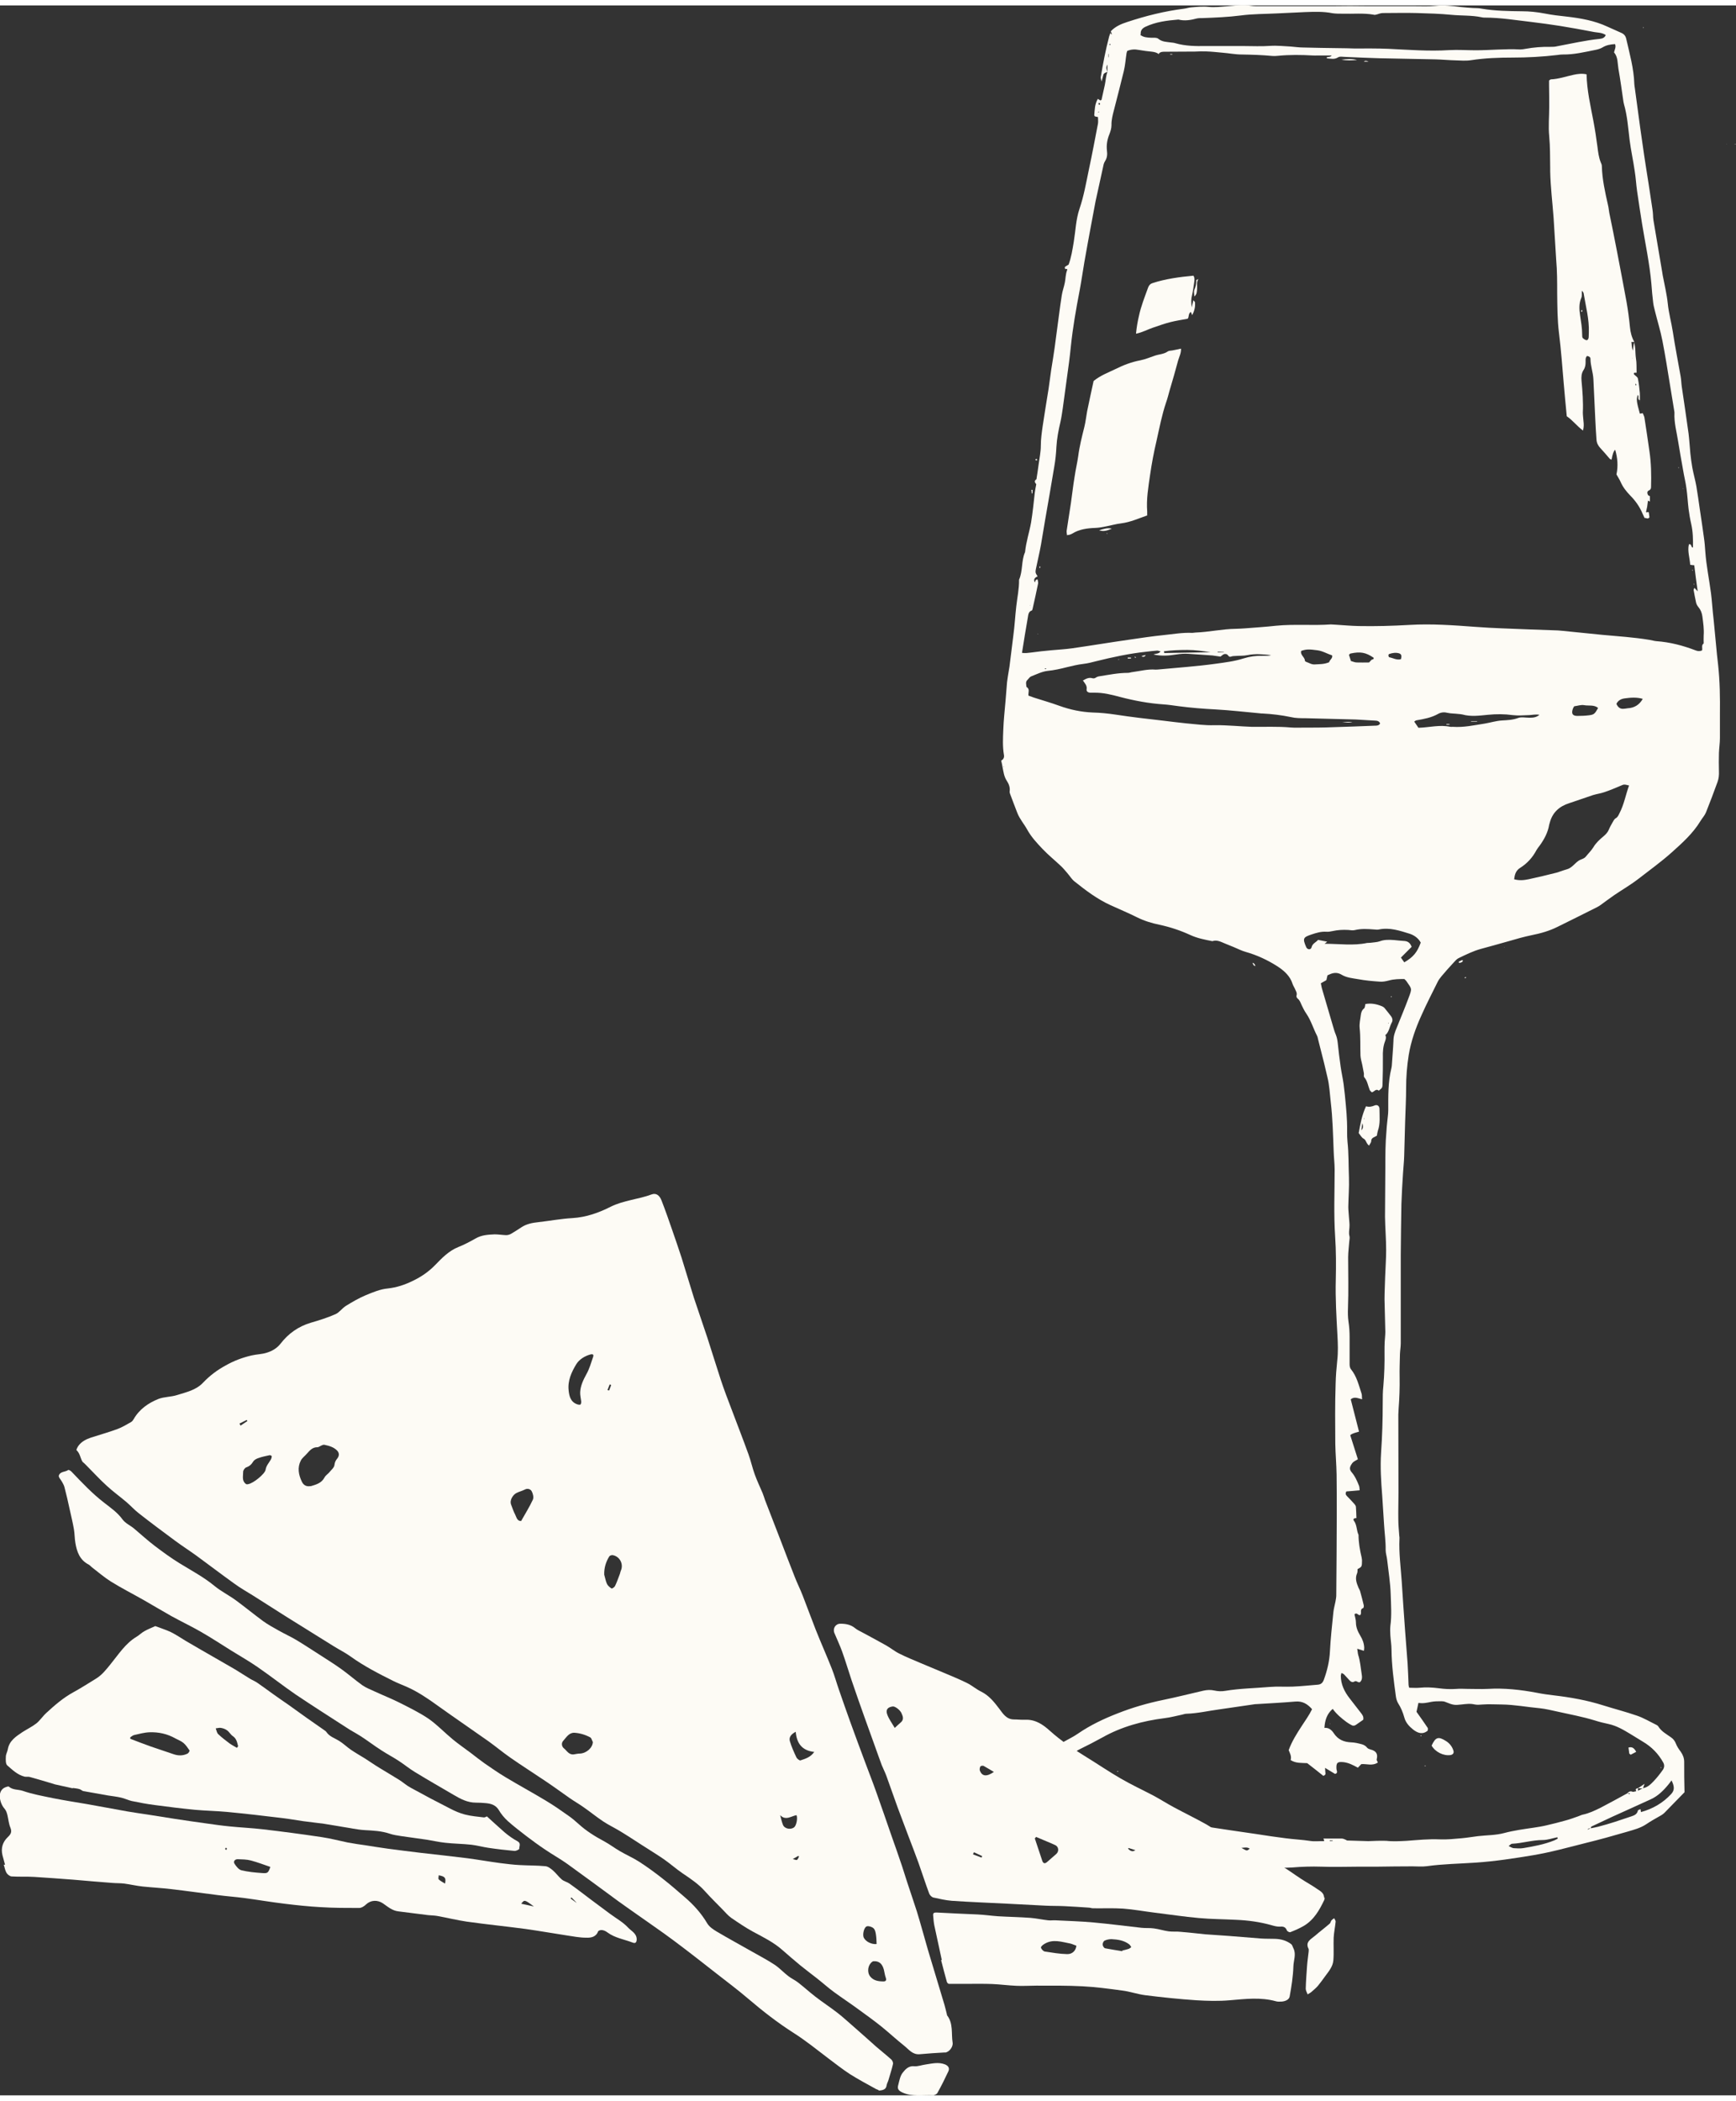 <svg xmlns="http://www.w3.org/2000/svg" id="uuid-68a542ed-69f7-4184-aaf0-3a82ff53e516" data-name="Layer 1" width="1.48in" height="1.79in" viewBox="0 0 106.88 128.6"><rect x="0" y="0" width="106.88" height="128.6" fill="#333333" stroke="none"/><defs><style>      .uuid-5fa6e896-1398-4661-a94f-4d7dd2c3ca83 {        fill: #fdfbf5;      }    </style></defs><g id="uuid-e17e7bea-a5c6-45f8-8081-e00075d38cd7" data-name="CxZeoJ.tif"><g><path class="uuid-5fa6e896-1398-4661-a94f-4d7dd2c3ca83" d="M58.19,125.96c-.52.03-1.04.06-1.56.11-.45.04-.67-.29-.96-.52-.48-.38-.93-.8-1.4-1.18-.46-.37-.95-.72-1.43-1.07-.49-.36-1.01-.7-1.5-1.06-.37-.27-.71-.58-1.07-.86-.33-.26-.67-.51-1-.78-.37-.31-.74-.62-1.1-.94-.54-.48-1.18-.79-1.81-1.13-.46-.25-.9-.55-1.34-.85-.2-.14-.35-.33-.52-.5-.36-.37-.74-.74-1.09-1.13-.4-.45-.88-.77-1.37-1.1-.4-.27-.77-.6-1.17-.88-.45-.31-.92-.59-1.38-.89-.45-.29-.89-.58-1.34-.85-.33-.2-.69-.37-1.02-.59-.42-.28-.81-.6-1.23-.89-.27-.19-.57-.36-.84-.55-.5-.35-.99-.71-1.5-1.05-.71-.48-1.44-.94-2.14-1.43-.46-.32-.89-.68-1.35-1.01-1.02-.72-2.05-1.42-3.07-2.15-.61-.44-1.23-.87-1.92-1.18-.29-.13-.59-.24-.87-.38-.9-.45-1.8-.91-2.62-1.5-.32-.23-.68-.41-1.02-.62-.45-.28-.9-.56-1.35-.84-.53-.33-1.06-.66-1.59-.99-.68-.43-1.35-.86-2.03-1.29-.4-.25-.81-.48-1.19-.76-.78-.56-1.54-1.14-2.32-1.71-.43-.31-.88-.6-1.3-.91-.76-.56-1.51-1.12-2.25-1.7-.27-.21-.5-.47-.76-.69-.4-.34-.82-.64-1.21-1-.43-.39-.82-.82-1.23-1.23-.05-.05-.09-.09-.14-.14-.05-.05-.11-.08-.14-.14-.12-.22-.14-.49-.35-.68-.02-.02.06-.19.12-.27.19-.26.47-.4.76-.5.55-.18,1.1-.33,1.64-.53.3-.11.57-.28.84-.43.07-.04.12-.11.16-.18.35-.61.9-.99,1.52-1.24.36-.14.78-.12,1.15-.24.57-.18,1.17-.3,1.61-.77.4-.42.86-.77,1.38-1.05.51-.29,1.04-.49,1.61-.62.3-.07.61-.07.9-.16.34-.1.64-.27.87-.56.48-.62,1.09-1.06,1.86-1.29.52-.15,1.03-.31,1.53-.53.24-.11.41-.37.64-.51.39-.24.8-.48,1.23-.66.44-.18.89-.37,1.35-.41.55-.06,1.05-.23,1.54-.47.5-.24.96-.55,1.36-.96.42-.43.84-.88,1.44-1.12.36-.14.71-.33,1.05-.52.37-.22.77-.24,1.18-.26.23,0,.47.04.71.05.1,0,.21-.03.3-.08.21-.12.42-.26.62-.39.32-.22.69-.29,1.07-.33.7-.08,1.39-.21,2.09-.25.85-.05,1.63-.33,2.36-.7.81-.4,1.7-.45,2.53-.76.25-.09.47.04.6.38.23.59.44,1.19.65,1.8.2.57.39,1.13.58,1.71.26.82.5,1.65.76,2.47.27.82.56,1.64.83,2.46.28.86.54,1.72.82,2.57.2.61.43,1.21.66,1.81.35.93.71,1.85,1.05,2.79.15.41.24.84.39,1.25.14.39.32.76.48,1.14.06.14.1.29.15.43.32.83.64,1.66.96,2.48.29.75.57,1.5.87,2.25.15.39.34.76.49,1.15.27.69.52,1.38.79,2.07.32.81.68,1.61,1,2.42.17.43.29.87.44,1.3.23.66.46,1.33.7,1.99.29.81.6,1.63.9,2.44.24.65.5,1.3.73,1.96.31.86.6,1.72.9,2.58.22.63.45,1.26.66,1.9.11.33.21.67.32,1,.19.59.4,1.18.59,1.78.24.78.45,1.57.68,2.36.34,1.13.68,2.26,1.02,3.39.06.2.1.4.15.59,0,.02,0,.04.01.05.39.5.25,1.12.34,1.68.04.27-.23.6-.48.61ZM19.12,91.12c.33-.1.67-.18.86-.54.06-.12.19-.2.28-.3.12-.15.31-.3.33-.46.02-.17.07-.28.17-.4.12-.15.15-.33,0-.49-.21-.22-.5-.3-.79-.36-.11-.02-.25.09-.37.14-.02,0-.03.01-.05.01-.31-.01-.48.2-.66.4-.12.14-.29.26-.37.42-.22.43-.14.87.06,1.29.1.22.28.33.54.28ZM35.01,85.24c.04.36.13.7.53.84.06.02.17.04.2.01.04-.05.05-.14.04-.21-.02-.18-.07-.37-.06-.55.02-.4.19-.75.38-1.1.19-.33.29-.71.42-1.08.05-.15-.05-.17-.17-.14-.36.1-.69.31-.87.6-.29.48-.54,1.01-.47,1.62ZM36.5,106.86c-.05-.09-.08-.23-.15-.28-.31-.17-.65-.27-.99-.29-.33-.01-.49.28-.68.49-.14.15-.09.36.03.46.19.15.31.42.62.38.13-.02.25-.05.38-.05.4-.02.78-.36.79-.72ZM32.09,93.25c.25-.44.51-.86.72-1.31.06-.14,0-.38-.08-.52-.07-.12-.25-.19-.43-.09-.16.08-.33.12-.49.2-.2.09-.46.43-.34.73.08.2.14.4.24.59.09.16.11.42.38.41ZM15.28,90.99c.31-.04,1.03-.63,1.07-.88.04-.26.21-.43.33-.64.03-.06.05-.13.05-.2,0-.02-.09-.07-.13-.06-.22.05-.45.09-.67.17-.13.04-.27.11-.34.22-.11.18-.23.29-.43.36-.09.03-.2.19-.19.29,0,.25-.09.54.17.73.05.04.14.01.16.01ZM37.2,96.56c.06.2.09.4.17.57.05.11.17.21.28.28.03.02.17-.07.21-.14.11-.22.19-.46.28-.69.04-.09.05-.19.09-.28.17-.4-.08-.87-.51-.94-.07-.01-.18.03-.21.08-.21.34-.32.71-.31,1.1ZM50.14,107.47c-.78-.08-1.09-.55-1.15-1.24-.29.15-.43.34-.36.58.1.34.25.67.4.99.04.09.2.21.25.19.3-.1.62-.19.85-.52ZM53.76,120.35s-.04.01-.07.04c-.26.19-.32.63-.12.89.21.27.52.31.83.31.12,0,.19-.06.14-.21-.06-.16-.08-.33-.12-.5-.1-.39-.31-.56-.66-.53ZM53.97,119.3c-.01-.21-.01-.39-.04-.58-.02-.14-.05-.31-.15-.4-.1-.09-.29-.15-.41-.12-.18.05-.28.52-.19.7.13.25.48.42.79.39ZM48.03,111.36c.06.2.1.42.18.61.11.24.49.3.69.13.13-.11.22-.54.14-.74-.32.05-.66.36-1.01,0ZM14.74,87.26s.05.08.07.13c.14-.09.28-.19.42-.28l-.04-.07c-.15.08-.3.15-.46.23ZM49.2,113.9s-.04-.02-.06-.03c-.09.05-.18.1-.33.19.12.03.22.08.26.05.06-.04.09-.14.13-.22ZM37.63,84.9s-.06-.03-.09-.05c-.05.12-.09.23-.14.35.03.01.06.02.1.03.04-.11.09-.23.13-.34Z"></path><path class="uuid-5fa6e896-1398-4661-a94f-4d7dd2c3ca83" d="M81.55,116.42c0,.06,0,.12-.02.16-.3.63-.64,1.23-1.27,1.6-.26.15-.54.27-.82.38-.05.02-.19-.05-.21-.11-.08-.2-.21-.25-.42-.23-.17.01-.36-.04-.53-.09-.71-.2-1.44-.3-2.18-.33-.76-.04-1.53-.04-2.29-.11-.91-.08-1.81-.22-2.72-.33-.65-.08-1.29-.2-1.95-.25-.61-.04-1.24-.01-1.85-.02-.09,0-.17-.04-.26-.04-.49-.03-.99-.07-1.48-.09-.39-.02-.78-.01-1.17-.03-.77-.04-1.55-.08-2.32-.12-1.15-.06-2.31-.1-3.46-.18-.38-.03-.76-.12-1.13-.2-.1-.02-.22-.14-.26-.24-.24-.64-.44-1.28-.67-1.92-.19-.53-.4-1.06-.6-1.59-.22-.59-.45-1.19-.67-1.78-.24-.65-.46-1.31-.7-1.96-.08-.22-.19-.43-.28-.65-.15-.4-.29-.8-.43-1.19-.21-.58-.42-1.17-.63-1.75-.27-.76-.54-1.52-.8-2.29-.2-.59-.37-1.18-.58-1.76-.14-.39-.32-.76-.48-1.15-.11-.28.07-.57.37-.57.32,0,.63.05.9.27.13.11.29.18.44.26.48.26.97.52,1.45.79.29.16.55.38.84.52.43.22.89.4,1.33.59.47.2.94.39,1.41.59.48.2.96.4,1.43.63.3.15.56.38.87.53.48.24.79.63,1.11,1.05.22.29.43.65.89.66.24,0,.47.03.7.02.63-.03,1.1.29,1.54.69.69.62,1.46,1.13,2.24,1.61.7.43,1.39.9,2.1,1.31.65.38,1.34.7,2.01,1.05.43.23.85.5,1.28.73.67.36,1.35.69,2.01,1.06.37.21.71.49,1.07.74.62.43,1.23.87,1.98,1.09.53.16,1.04.43,1.53.7.43.24.83.55,1.25.82.32.21.66.39.97.61.19.13.43.24.43.54ZM63.79,112.7s-.05.06-.08.09c.15.46.31.92.46,1.38.07.2.19.17.31.06.19-.16.36-.32.55-.48.19-.17.15-.47-.09-.56-.07-.03-.13-.06-.2-.09-.32-.13-.63-.27-.95-.4ZM55.09,105.99c.13-.12.24-.23.36-.33.22-.18.14-.38.05-.58-.09-.2-.39-.42-.53-.41-.32.04-.46.2-.34.51.1.27.28.51.45.8ZM61.19,108.7c-.24-.14-.43-.26-.63-.37-.05-.03-.18,0-.2.03-.04.08-.06.19-.03.27.14.34.41.38.86.07ZM69.45,113.42c.18.2.35.21.52.03.03-.03.02-.15-.02-.19-.16-.17-.23-.14-.5.16ZM59.96,113.65s-.04.08-.06.12c.18.07.35.13.53.2.01-.03.03-.06.04-.09-.17-.08-.34-.16-.51-.24Z"></path><path class="uuid-5fa6e896-1398-4661-a94f-4d7dd2c3ca83" d="M29.96,111.42c.38.34.74.68,1.11,1,.24.2.5.39.78.54.25.13.11.31.12.47,0,.04-.2.14-.3.13-.53-.05-1.07-.11-1.6-.19-.35-.05-.7-.15-1.05-.19-.53-.06-1.07-.06-1.6-.12-.39-.04-.77-.13-1.15-.19-.52-.08-1.04-.14-1.56-.22-.24-.04-.49-.07-.72-.15-.5-.17-1.02-.19-1.54-.22-.48-.03-.95-.14-1.42-.21-.36-.06-.72-.12-1.08-.18-.43-.06-.85-.1-1.28-.16-.43-.06-.85-.14-1.28-.19-1.14-.14-2.28-.27-3.42-.38-.65-.06-1.31-.07-1.97-.13-.82-.08-1.63-.18-2.45-.29-.48-.06-.96-.15-1.44-.25-.22-.05-.43-.16-.66-.21-.26-.06-.53-.09-.79-.13-.51-.09-1.02-.18-1.53-.27-.08-.02-.15-.1-.23-.12-.13-.04-.26-.05-.39-.07-.02,0-.05.02-.07.01-.36-.08-.72-.16-1.08-.24,0,0-.01,0-.02-.01-.5-.15-1-.3-1.51-.44-.1-.03-.22,0-.32-.02-.43-.11-.74-.41-1.06-.69-.11-.09-.1-.36-.09-.54,0-.15.09-.29.12-.45.09-.53.5-.79.9-1.06.28-.18.59-.33.85-.53.23-.18.4-.45.62-.65.51-.47,1.04-.93,1.66-1.27.48-.26.94-.56,1.4-.84.36-.22.62-.55.88-.87.5-.61.92-1.29,1.62-1.71.17-.1.31-.25.48-.34.21-.12.44-.21.66-.31,0,0,.02,0,.02,0,.31.12.64.22.94.36.32.16.62.36.93.55.62.36,1.23.72,1.85,1.07.39.23.79.45,1.18.68.31.19.62.39.93.58.15.09.31.15.45.25.32.22.63.45.95.68.32.23.64.45.96.67.38.27.75.54,1.13.81.35.25.71.49,1.06.74.05.04.11.07.15.13.19.28.51.37.78.54.26.16.48.38.73.55.28.19.58.36.87.54.3.19.58.39.88.57.42.26.84.5,1.25.76.23.15.44.34.69.47.8.44,1.61.87,2.42,1.28.29.15.59.28.9.36.38.1.78.13,1.18.18.06,0,.14-.05.17-.06ZM8.02,106.58v.08c.42.16.85.33,1.28.48.46.16.93.31,1.39.47.29.1.58.1.86-.04.06-.03.13-.16.12-.19-.11-.16-.22-.33-.37-.46-.14-.12-.33-.19-.5-.28-.49-.28-1.03-.4-1.59-.38-.32.01-.64.1-.95.17-.09.02-.16.09-.24.14ZM14.59,107.21s.05-.06.07-.09c-.06-.23-.09-.46-.32-.62-.14-.09-.22-.26-.36-.36-.11-.08-.25-.13-.38-.15-.1-.02-.21.02-.32.03.05.12.07.27.15.35.22.21.47.4.71.58.14.1.3.18.45.27Z"></path><path class="uuid-5fa6e896-1398-4661-a94f-4d7dd2c3ca83" d="M54.11,128.28s-.1-.03-.18-.07c-.54-.3-1.09-.59-1.61-.92-.46-.3-.89-.64-1.33-.97-.71-.54-1.4-1.1-2.16-1.58-.97-.62-1.88-1.33-2.76-2.08-.63-.54-1.29-1.03-1.94-1.54-.88-.69-1.76-1.38-2.66-2.05-.75-.56-1.52-1.08-2.28-1.62-.38-.27-.76-.53-1.13-.8-1.05-.77-2.1-1.55-3.16-2.31-.44-.31-.91-.57-1.35-.87-.39-.26-.77-.54-1.14-.82-.39-.3-.78-.6-1.14-.92-.22-.2-.42-.44-.57-.7-.19-.3-.47-.38-.79-.41-.2-.02-.41-.03-.61-.03-.51,0-.93-.22-1.34-.46-.8-.47-1.61-.93-2.41-1.42-.35-.21-.66-.47-1-.69-.35-.23-.72-.42-1.07-.65-.44-.28-.85-.6-1.29-.88-.28-.18-.58-.33-.86-.52-1.04-.67-2.09-1.34-3.12-2.03-.8-.55-1.56-1.15-2.36-1.7-.52-.36-1.07-.67-1.6-1-.64-.4-1.28-.82-1.93-1.19-.58-.33-1.19-.62-1.77-.94-.57-.32-1.13-.66-1.71-.99-.67-.38-1.36-.73-2.02-1.14-.41-.26-.78-.58-1.17-.88-.06-.05-.12-.12-.19-.16-.55-.28-.73-.79-.82-1.34-.05-.28-.04-.57-.09-.84-.07-.41-.17-.81-.26-1.22-.1-.46-.2-.91-.32-1.36-.03-.12-.09-.22-.15-.33-.05-.09-.11-.16-.16-.24-.02-.04-.05-.1-.04-.14.09-.28.39-.21.58-.35.03-.02.16.05.21.11.64.67,1.27,1.34,2.01,1.91.4.31.82.6,1.13,1.03.17.23.47.36.7.55.43.36.84.74,1.29,1.08.49.37.98.73,1.5,1.05.73.45,1.49.85,2.16,1.4.4.33.88.57,1.31.88.57.42,1.12.87,1.69,1.29.29.21.62.39.94.57.37.21.75.38,1.12.6.48.29.95.6,1.42.9.46.3.92.58,1.36.9.43.31.83.66,1.26.97.23.16.49.26.75.38.52.24,1.05.45,1.55.7.61.31,1.23.61,1.79.99.53.37.99.86,1.49,1.27.36.3.75.56,1.13.85.27.21.54.42.82.62.42.29.84.58,1.27.84.83.5,1.68.96,2.51,1.46.47.28.93.6,1.38.92.22.15.43.33.63.51.47.43,1,.76,1.56,1.06.34.18.65.42.98.61.39.23.81.41,1.2.66.51.33,1,.69,1.48,1.07.45.35.88.73,1.31,1.1.55.47,1.03,1,1.4,1.63.13.21.37.37.59.5.71.42,1.43.81,2.15,1.22.47.27.96.52,1.41.82.3.2.54.47.83.69.19.15.42.25.61.4.36.28.69.58,1.05.86.45.35.93.66,1.38,1.01.36.28.7.6,1.05.9.45.39.89.79,1.33,1.18.3.26.62.51.92.78.07.06.13.2.11.28-.07.32-.18.64-.27.96-.03.12-.1.23-.12.34-.03.27-.22.32-.51.34Z"></path><path class="uuid-5fa6e896-1398-4661-a94f-4d7dd2c3ca83" d="M.31,114.41c-.05-.2-.11-.39-.16-.59-.1-.43.01-.8.32-1.1.19-.18.28-.32.17-.59-.1-.24-.12-.5-.18-.76-.04-.15-.07-.28-.19-.42-.16-.18-.26-.45-.28-.69-.02-.24.06-.51.35-.62.06-.02.17-.06.2-.04.24.22.57.17.85.26.6.21,1.23.32,1.85.45.7.14,1.41.25,2.12.37.83.15,1.65.3,2.48.45.41.07.82.13,1.23.19.57.09,1.14.18,1.71.27.62.09,1.24.19,1.86.27.49.07.98.14,1.48.19.69.07,1.38.1,2.07.18,1.2.14,2.41.3,3.61.48.54.08,1.07.22,1.6.33.36.07.72.12,1.08.17.46.07.92.15,1.38.21.69.09,1.37.18,2.06.26.95.11,1.9.21,2.85.33.68.09,1.35.21,2.03.3.4.05.79.1,1.19.12.52.03,1.05.02,1.58.07.16.01.33.14.46.25.2.17.36.4.56.57.13.11.33.15.47.25.45.32.89.66,1.34,1,.39.29.78.58,1.17.87.38.28.8.51,1.11.85.19.2.51.34.52.7,0,.2-.08.28-.25.21-.52-.2-1.09-.28-1.56-.63-.09-.07-.22-.13-.33-.14-.08-.01-.22.03-.24.09-.13.34-.44.39-.72.38-.41,0-.81-.08-1.21-.14-.85-.13-1.7-.28-2.55-.4-1.2-.16-2.41-.28-3.61-.45-.61-.09-1.21-.24-1.82-.35-.18-.03-.37-.03-.56-.05-.61-.07-1.21-.16-1.82-.23-.38-.04-.66-.29-.95-.49-.34-.23-.75-.21-1.04.06-.11.11-.28.22-.43.22-.79,0-1.58,0-2.37-.05-.74-.04-1.48-.12-2.22-.21-.83-.1-1.65-.24-2.47-.35-.54-.07-1.09-.11-1.63-.18-.96-.12-1.93-.26-2.89-.37-.58-.07-1.17-.1-1.75-.16-.38-.04-.75-.13-1.13-.18-.24-.03-.49-.02-.73-.04-.8-.06-1.61-.13-2.41-.2-.8-.06-1.59-.12-2.39-.17-.46-.03-.93,0-1.4-.03-.11,0-.26-.12-.32-.22-.09-.15-.11-.33-.17-.5h.05ZM16.66,114.55c-.41-.14-.8-.29-1.21-.4-.26-.07-.54-.07-.82-.08-.17,0-.28.14-.19.28.1.16.26.36.42.4.41.1.83.14,1.25.17.38.03.4,0,.54-.39ZM27.01,115.05c0,.09-.04.21,0,.26.1.1.24.17.39.26.07-.35,0-.44-.39-.51ZM32.87,116.98c-.59-.44-.58-.42-.78-.17.28.06.53.11.78.17ZM35.19,116.41l-.06.08c.12.09.24.17.36.26,0,0,0,0,0-.01-.1-.11-.21-.22-.31-.32ZM13.93,113.51s.04-.07.04-.09c0-.02-.04-.04-.06-.06-.02.03-.05.05-.05.08,0,.01.04.04.08.07Z"></path><path class="uuid-5fa6e896-1398-4661-a94f-4d7dd2c3ca83" d="M57.98,120.26c-.15-.71-.31-1.42-.46-2.13-.04-.2-.05-.4-.07-.61-.01-.14.06-.17.2-.17.85.05,1.7.08,2.55.12.41.02.82.08,1.24.11.67.04,1.34.05,2.01.1.36.03.72.11,1.08.15.15.02.3-.01.45,0,.77.04,1.55.06,2.32.13.99.09,1.98.22,2.97.33.26.03.52,0,.78.04.31.04.6.14.91.18.25.03.5,0,.75.03.5.04.99.1,1.49.15.48.04.96.06,1.44.1.67.05,1.33.11,2,.16.28.02.57.01.85.02.37.01.71.1,1.01.33.07.06.09.18.14.27.17.36,0,.73-.01,1.1-.02.62-.12,1.24-.23,1.85-.04.2-.27.29-.48.31-.12,0-.25.02-.37-.02-.94-.26-1.89-.14-2.84-.06-.68.06-1.37.04-2.05,0-1.05-.07-2.1-.18-3.14-.31-.48-.06-.95-.23-1.44-.29-.81-.11-1.62-.22-2.43-.26-.94-.05-1.89-.04-2.84-.04-.41,0-.82.03-1.23.01-.5-.02-1-.09-1.5-.11-.51-.02-1.03-.01-1.54-.01-.37,0-.75,0-1.12,0-.05,0-.12-.08-.13-.14-.12-.44-.24-.88-.35-1.32.02,0,.04-.01.06-.02ZM66.26,119.39c-.12-.04-.24-.1-.36-.13-.54-.1-1.08-.3-1.61.03-.09.05-.22.17-.2.22.02.09.14.22.23.24.46.07.92.15,1.38.16.33.01.55-.23.57-.53ZM69.1,119.72s0-.02,0-.03c.13-.03.26-.06.38-.1.06-.02.12-.07.17-.11-.04-.06-.08-.14-.14-.18-.32-.24-.7-.29-1.08-.31-.14,0-.3.03-.42.09-.07.03-.13.16-.12.25,0,.08.08.2.14.22.35.07.71.12,1.06.18Z"></path><path class="uuid-5fa6e896-1398-4661-a94f-4d7dd2c3ca83" d="M80.51,122.4c-.04-.12-.12-.24-.12-.36.01-.46.05-.93.08-1.39.02-.3.07-.6.1-.9,0-.05.01-.11,0-.15-.23-.44.13-.6.38-.81.3-.26.62-.5.92-.76.05-.04.06-.14.1-.19.05-.06.12-.1.17-.14.03.07.1.15.09.22-.03.32-.1.64-.12.97-.02.47.02.94-.02,1.41-.03.38-.29.68-.51.98-.14.19-.28.39-.43.57-.12.14-.25.25-.39.37-.06.06-.14.1-.26.17Z"></path><path class="uuid-5fa6e896-1398-4661-a94f-4d7dd2c3ca83" d="M57.48,128.6c-.68-.03-1.31.1-1.91-.17-.24-.11-.34-.22-.27-.46.07-.27.12-.58.29-.78.15-.19.36-.42.7-.38.23.02.47-.08.71-.11.4-.06.79-.16,1.19,0,.23.1.28.26.19.44-.21.45-.43.89-.67,1.32-.05.08-.18.12-.23.14Z"></path></g></g><g><path class="uuid-5fa6e896-1398-4661-a94f-4d7dd2c3ca83" d="M68.15,4.1c-.08.04-.19.06-.22.17-.03.11-.06.22-.11.41-.03-.14-.06-.21-.05-.27.14-.84.3-1.68.52-2.51.03-.11.08-.21.12-.32-.06.08-.06.15.05.21-.02-.07-.04-.13-.07-.2.28-.3.64-.45,1.01-.57,1.15-.38,2.31-.67,3.51-.82.15-.02.29-.07.43-.08.36-.03.71-.07,1.07-.03.38.04.78-.01,1.17-.04.47-.03.93-.12,1.41-.03.25.04.52.03.78.03,1.39,0,2.77,0,4.16,0,.39,0,.78-.01,1.18-.01.41,0,.82.01,1.22.01.42,0,.85,0,1.27,0,.52,0,1.04,0,1.57,0,.39,0,.79.02,1.17-.02.54-.06,1.07,0,1.61.07.24.03.49.04.73.06.18.01.36,0,.54.04.82.14,1.65.15,2.48.16.47,0,.94.05,1.41.14.45.09.9.14,1.36.19.86.1,1.71.25,2.5.62.28.13.57.25.85.38.16.07.26.18.3.36.21.92.47,1.83.5,2.79,0,.08.02.16.03.24.07.52.14,1.03.21,1.55.08.6.16,1.19.25,1.79.07.52.15,1.03.23,1.55.12.76.24,1.51.35,2.27.03.21.07.42.08.63,0,.25.05.48.09.72.16.95.32,1.89.48,2.84.01.06.02.13.03.19.11.58.25,1.15.31,1.73.06.59.22,1.15.31,1.73.14.92.32,1.83.48,2.74.04.21.04.42.07.63.14.97.29,1.93.42,2.9.05.4.07.81.11,1.22.03.29.07.58.12.87.07.38.18.76.25,1.15.08.46.14.93.21,1.4.09.6.18,1.19.26,1.79.04.27.06.55.08.83.06.86.24,1.71.35,2.56.03.23.05.45.07.68.03.34.06.68.1,1.02.07.7.13,1.39.2,2.09.02.21.05.42.07.63.11,1.01.12,2.01.11,3.02,0,.49,0,.98,0,1.47,0,.31-.05.62-.06.92-.01.37-.01.75,0,1.12.01.23-.01.46-.09.67-.23.63-.46,1.25-.71,1.87-.08.19-.23.35-.34.53-.46.76-1.12,1.35-1.78,1.94-.65.58-1.35,1.08-2.03,1.61-.48.37-1,.67-1.5,1.01-.28.19-.55.4-.83.6-.07.05-.13.09-.21.13-.82.41-1.63.82-2.45,1.22-.5.25-1.03.4-1.58.51-.48.1-.95.23-1.42.37-.58.17-1.16.32-1.73.48-.47.13-.91.35-1.35.56-.11.05-.21.16-.29.25-.27.29-.53.58-.78.88-.09.11-.18.23-.24.36-.33.67-.68,1.34-.98,2.02-.36.79-.65,1.6-.79,2.46-.11.68-.16,1.36-.16,2.04,0,.68-.04,1.37-.06,2.05-.02.72-.04,1.44-.06,2.15-.01.34-.05.68-.07,1.02-.04.63-.08,1.27-.1,1.9-.02,1.04-.03,2.09-.04,3.13,0,1.81,0,3.62,0,5.43,0,.23-.04.45-.05.68-.01.47-.03.95-.02,1.42.01.64-.01,1.27-.06,1.91,0,.13-.02.26-.02.39,0,1.6.01,3.2.01,4.8,0,.56-.02,1.11-.01,1.67,0,.29.03.59.05.88,0,.1.03.2.02.29-.04.88.08,1.76.14,2.63.06.98.13,1.95.2,2.93.05.7.11,1.4.16,2.1.03.44.04.88.06,1.32,0,.06.02.12.04.19.22,0,.44.02.64,0,.39-.04.78-.02,1.17.03.37.05.74.07,1.12.04.21-.02.42,0,.64,0,.42,0,.84.02,1.27,0,1.01-.06,2.02.05,3.02.24.35.07.71.12,1.06.16,1.02.12,2.03.3,3.01.61.7.22,1.41.4,2.1.64.41.14.79.37,1.18.56.04.02.09.05.12.09.19.32.51.48.8.69.13.09.23.22.29.38.07.18.18.34.3.5.13.19.21.38.21.63,0,.62,0,1.24.02,1.86-.42.43-.83.85-1.24,1.27-.06.06-.13.11-.2.15-.31.18-.63.35-.92.55-.36.24-.77.34-1.17.46-.86.25-1.72.49-2.58.7-1.07.27-2.15.57-3.24.75-1.15.19-2.31.37-3.49.45-1.01.07-2.02.08-3.02.22-.29.04-.59.01-.88.01-.73,0-1.47.01-2.2.02-.37,0-.75,0-1.12,0-.77,0-1.53.03-2.3,0-.6-.02-1.21,0-1.8.05-.51.03-1.01.01-1.51.02-.24,0-.49-.04-.73-.06-.2-.02-.39-.06-.58-.04-.46.05-.91-.02-1.36-.08-.16-.02-.33-.02-.49-.03-.16,0-.33,0-.49-.03-.63-.09-1.26-.18-1.88-.28-.43-.07-.86-.16-1.3-.25-.26-.05-.51-.11-.76-.17-.22-.05-.44-.11-.66-.18-.59-.19-1.18-.38-1.76-.58-.26-.09-.51-.21-.76-.33-.31-.15-.6-.32-.91-.48-.28-.15-.53-.32-.73-.56-.08-.1-.17-.22-.28-.27-.32-.15-.38-.48-.52-.74-.14-.28-.16-.58-.16-.9,0-.64.12-1.25.21-1.88.12-.76.1-.6.64-.91.28-.16.58-.3.85-.49.76-.52,1.58-.91,2.43-1.24.91-.36,1.84-.63,2.81-.83.83-.17,1.65-.38,2.48-.57.23-.05.44-.06.67-.01.22.05.46.06.68.02.9-.15,1.82-.16,2.73-.24.47-.04.95,0,1.42-.02.52-.02,1.04-.08,1.56-.12.18-.02.28-.11.35-.29.21-.57.35-1.15.38-1.76.04-.8.13-1.59.21-2.39.02-.23.09-.45.13-.67.02-.13.05-.26.05-.38.01-1.68.03-3.36.03-5.04,0-.8,0-1.6-.01-2.39-.01-.64-.07-1.27-.08-1.91-.01-1.22-.02-2.45.02-3.67.01-.48.05-.97.1-1.45.06-.52.04-1.04.01-1.57-.06-1.12-.13-2.25-.1-3.38.02-.9.02-1.79-.04-2.69-.09-1.37-.03-2.74-.03-4.11,0-.37-.05-.75-.06-1.12-.04-1.01-.06-2.02-.18-3.03-.06-.52-.08-1.04-.21-1.55-.07-.28-.13-.57-.2-.85-.12-.49-.25-.98-.37-1.46-.02-.08-.03-.16-.07-.23-.23-.45-.37-.94-.66-1.36-.11-.16-.2-.34-.28-.51-.07-.15-.11-.3-.25-.41-.04-.03-.09-.12-.07-.17.06-.18-.05-.31-.11-.46-.04-.09-.1-.17-.13-.27-.15-.48-.51-.8-.9-1.06-.62-.4-1.28-.71-1.99-.91-.25-.07-.48-.19-.72-.29-.18-.07-.36-.15-.54-.22-.25-.1-.5-.25-.79-.15-.46-.09-.93-.18-1.36-.38-.61-.28-1.24-.49-1.9-.63-.48-.1-.94-.24-1.38-.46-.54-.27-1.1-.5-1.64-.75-.81-.37-1.51-.9-2.2-1.45-.18-.14-.3-.35-.45-.52-.13-.15-.25-.3-.39-.43-.38-.36-.78-.68-1.14-1.06-.34-.36-.68-.72-.93-1.17-.19-.35-.47-.66-.62-1.05-.15-.38-.29-.76-.43-1.13-.02-.06-.05-.13-.04-.18.04-.24-.05-.47-.17-.65-.18-.27-.21-.57-.27-.87-.02-.13-.05-.25-.08-.38.14-.07.2-.2.17-.35-.09-.52-.06-1.04-.04-1.55.02-.6.09-1.2.14-1.8.03-.37.06-.75.09-1.12.03-.24.07-.48.11-.72.01-.08.03-.16.04-.24.08-.64.16-1.29.24-1.93.08-.59.11-1.19.18-1.79.06-.54.18-1.08.17-1.63.24-.54.13-1.16.37-1.7.06-.62.26-1.21.37-1.82.1-.61.16-1.22.23-1.84.02-.18.06-.35.09-.52q-.18-.19.01-.3c.05-.32.1-.64.14-.95.05-.37.13-.74.13-1.11,0-.42.06-.83.12-1.25.11-.76.24-1.51.36-2.27.06-.39.1-.77.16-1.16.07-.45.15-.9.21-1.35.09-.68.18-1.35.27-2.03.05-.4.11-.8.17-1.2.04-.27.14-.52.19-.79.05-.25.04-.51.14-.76.03-.08-.05-.1-.12-.06,0-.04-.04-.11-.02-.13.05-.05.12-.08.23-.15.16-.42.24-.92.32-1.41.11-.67.13-1.37.35-2.02.27-.79.41-1.61.58-2.42.2-.94.38-1.89.56-2.83.02-.12,0-.26,0-.4-.07-.01-.13-.03-.19-.04-.01-.03-.04-.05-.04-.08.03-.33.03-.68.22-1,.06.04.11.07.16.1.03-.02.07-.03.07-.05.07-.3.13-.6.2-.9.06-.27.06-.54.16-.8,0-.13,0-.26,0-.46-.12.2-.03.33,0,.46ZM100.84,109.86c.1-.05.2-.11.3-.16.29-.04.49-.24.68-.44.2-.21.38-.44.55-.68.1-.14.12-.3.03-.46-.3-.54-.71-.96-1.25-1.28-.25-.15-.5-.31-.75-.46-.43-.26-.86-.52-1.37-.63-.29-.06-.57-.13-.85-.22-.75-.23-1.52-.37-2.28-.54-.37-.08-.73-.17-1.1-.21-.78-.07-1.55-.22-2.34-.23-.39,0-.78-.03-1.17,0-.16.01-.33.03-.49,0-.28-.07-.55-.03-.82,0-.43.05-.51.04-1-.16-.07-.03-.16-.04-.24-.04-.21,0-.43,0-.63.04-.25.05-.5.11-.78.06-.05.21-.09.4-.12.55.25.35.47.66.69.99.03.04,0,.12,0,.17-.33.27-.63.14-.9-.07-.24-.19-.46-.43-.54-.74-.09-.32-.21-.61-.39-.89-.07-.12-.11-.27-.13-.41-.13-.95-.26-1.91-.27-2.87,0-.29-.05-.58-.07-.88-.01-.19-.02-.39,0-.58.09-.65.04-1.3.02-1.95-.02-.71-.14-1.43-.22-2.14-.02-.19-.09-.39-.09-.58.01-.54-.07-1.07-.1-1.61-.04-.57-.07-1.14-.11-1.71-.07-.9-.13-1.79-.07-2.69.07-1.01.1-2.02.1-3.03,0-.36,0-.72.04-1.07.06-.7.08-1.4.07-2.1,0-.2,0-.39.01-.59.01-.21.04-.42.04-.63-.01-.67-.04-1.34-.05-2,0-.47.03-.94.04-1.42.02-.54.06-1.07.06-1.61,0-.68-.06-1.37-.07-2.05,0-1.01.02-2.02.02-3.03,0-.75,0-1.5.07-2.25.01-.16.02-.33.04-.49.02-.26.07-.52.07-.78,0-.86-.02-1.73.19-2.58.02-.06.02-.13.03-.19.03-.5.08-1.01.1-1.51,0-.29.09-.54.2-.8.25-.62.51-1.24.74-1.86.22-.59.19-.52-.15-1.02-.03-.04-.07-.07-.12-.12-.31,0-.63,0-.95.09-.19.05-.39.09-.58.07-.44-.03-.88-.07-1.31-.15-.35-.06-.72-.09-1.03-.28-.22-.13-.43-.13-.65-.05-.07.03-.15.06-.21.09-.03.12-.05.21-.07.3-.12.07-.23.13-.34.19.03.15.05.28.09.4.22.75.44,1.5.66,2.25.05.17.1.35.17.51.07.17.1.34.12.52.05.49.11.97.18,1.46.05.35.13.7.18,1.06.06.44.1.87.14,1.31.03.34.06.68.07,1.02.02.41-.01.82.03,1.22.08.73.06,1.47.09,2.2.02.6-.03,1.21-.04,1.81,0,.21.03.42.04.63.01.21.05.42.03.63-.01.18-.05.35,0,.53.03.1,0,.22-.01.34-.02.32-.07.65-.07.97,0,1.04.03,2.08-.01,3.12-.01.28-.01.56.03.83.05.32.07.64.07.97,0,.55,0,1.11,0,1.66,0,.11.02.24.09.32.35.43.47.96.64,1.47.04.1.02.22.04.37-.24-.05-.46-.19-.7,0,.17.65.34,1.32.51,1.99-.2.07-.4.09-.54.22.16.51.32,1,.47,1.48-.14.09-.27.13-.36.26-.14.2-.18.34-.04.52.22.25.35.55.47.85.03.08.03.18.04.28-.3.03-.57.05-.82.07-.07.13-.04.21.04.29.16.16.32.33.47.5.04.05.08.11.08.17.02.22.02.45.03.68-.13,0-.24.05-.15.17.19.26.15.59.28.86,0,.47.08.93.19,1.39.02.09.03.19.02.29,0,.1,0,.21-.05.28-.05.07-.15.1-.22.15,0,.1,0,.19-.03.26-.14.32-.03.6.09.89.03.07.08.14.1.22.08.28.15.56.22.85.01.06,0,.17-.04.18-.23.08-.06.3-.17.42-.13.07-.2-.19-.36-.04.03.16.09.33.09.5,0,.31.12.57.27.82.14.23.23.47.24.74,0,.06-.01.11-.02.19-.14-.05-.25-.08-.41-.13.03.16.03.28.06.38.12.37.15.77.21,1.15.03.19.06.39-.11.53-.13.04-.21-.13-.34-.04-.11.07-.22.01-.3-.08-.11-.12-.22-.24-.33-.36-.04-.04-.1-.06-.16-.09-.02.08-.04.13-.04.17,0,.53.22.98.54,1.39.23.3.46.59.69.89.09.12.19.23.15.43-.14.1-.3.21-.46.32-.09.06-.19.06-.28,0-.1-.06-.2-.11-.29-.18-.31-.23-.61-.48-.85-.81-.36.31-.48.7-.51,1.17.27-.03.45.14.57.32.26.4.62.55,1.07.57.11,0,.23.02.34.04.23.06.48.07.65.29.05.06.14.09.21.11.32.08.47.25.38.6-.02.06.05.14.07.2-.34.23-.69.07-1.02.1-.08.08-.14.15-.21.22-.29-.16-.56-.3-.87-.34-.38-.04-.47.02-.45.4,0,.05.02.1.03.14.02.09,0,.16-.12.18-.18-.11-.36-.22-.61-.37.01.14.01.22.02.29.02.09,0,.16-.13.2-.31-.25-.64-.51-.99-.78-.33-.02-.7.02-1.02-.19.07-.24-.05-.43-.12-.61.2-.55.5-1.02.8-1.48.22-.34.46-.67.64-1.04-.28-.32-.59-.51-1.03-.47-.81.07-1.63.11-2.44.16-.03,0-.07,0-.1.01-.71.1-1.42.21-2.13.31-.68.09-1.35.25-2.03.27-.1,0-.19.04-.29.06-.35.07-.7.17-1.05.21-1.35.17-2.65.52-3.84,1.19-.45.25-.92.49-1.39.72-.16.08-.31.18-.43.31-.14.15-.22.34-.16.54.1.38.21.75.46,1.07.46.58,1.06.98,1.67,1.39.07.04.15.06.23.08.48.14.95.31,1.42.49.24.09.48.14.75.18-.06-.11-.08-.21.03-.2.32.04.62.14.91.28-.14.02-.29.06-.43-.02q-.17-.03-.3.07c.14-.04.23-.06.32-.08.03.11.12.15.22.16,1,.16,1.99.33,2.99.48,1.08.17,2.16.32,3.24.48.58.09,1.16.18,1.74.25.52.07,1.04.09,1.55.17.27.04.55,0,.83.01,0-.04,0-.07-.01-.1,0-.01-.03-.02-.03-.03,0,0,0-.02.01-.03.38,0,.75,0,1.12,0,.11,0,.21.07.32.11-.04,0-.07,0-.11-.01.04,0,.07.01.11.02.44.01.87.03,1.31.04.18,0,.36-.02.53-.02.19,0,.39-.01.58,0,.42.05.84.02,1.26,0,.67-.05,1.35-.12,2.03-.09.45.02.9-.03,1.36-.07.34-.03.67-.09,1.01-.13.53-.06,1.08-.05,1.6-.19.6-.16,1.21-.24,1.82-.33.26-.04.52-.08.77-.14.39-.09.79-.19,1.18-.3.27-.07.53-.17.79-.26.09-.03.18-.08.27-.1.39-.08.74-.25,1.09-.42.56-.29,1.12-.6,1.67-.9.05.02.09.04.14.06v-.06s-.1,0-.15,0c.09-.09.18-.15.32-.09.05.02.14-.02.21-.03.03-.01.06-.03.09-.04ZM97.92,112.17c.16-.03.32-.06.48-.1.34-.09.69-.19,1.03-.3.34-.11.68-.23,1.02-.34.18-.06.34-.13.39-.35,0-.04.1-.06.16-.09.01.08.02.12.03.18.73-.2,1.35-.56,1.86-1.11.21-.23.21-.46.02-.84-.06.09-.12.16-.18.24-.31.38-.66.73-1.11.93-.78.36-1.57.71-2.36,1.07-.43.2-.86.4-1.28.6-.03.01-.03.08-.04.12q-.13-.04-.21.07c.09-.04.14-.06.2-.08ZM71.35,3c-.12-.09-.25-.13-.41-.15-.28-.03-.55-.06-.82-.11-.25-.05-.48-.04-.72.06-.01.04-.03.08-.04.13-.06.37-.08.74-.17,1.11-.19.79-.4,1.58-.6,2.37-.08.31-.17.63-.16.96,0,.19-.06.38-.13.56-.13.32-.19.65-.15,1,.03.22.02.45-.12.66-.08.12-.1.27-.13.41-.08.35-.15.7-.23,1.05-.07.33-.15.67-.22,1-.09.48-.18.96-.27,1.44-.14.77-.29,1.54-.42,2.31-.1.58-.18,1.16-.29,1.74-.22,1.14-.42,2.28-.54,3.43-.03.32-.07.65-.11.97-.13.95-.26,1.91-.39,2.86-.04.27-.08.55-.14.82-.12.51-.22,1.02-.25,1.54-.02.41-.06.81-.13,1.21-.18,1.11-.38,2.21-.57,3.32-.09.5-.16,1-.25,1.49-.09.5-.21.99-.31,1.48-.02.08-.03.17-.02.24.02.08.07.15.12.23-.14.07-.28.16-.17.37.05-.05.01-.17.17-.18.01.09.05.18.03.26-.1.51-.22,1.02-.33,1.52-.01.05-.03.12-.05.13-.22.07-.22.27-.25.43-.13.72-.24,1.44-.36,2.18.21.03.38,0,.56-.02.42-.06.83-.1,1.25-.14.42-.04.85-.06,1.27-.12,1.19-.17,2.38-.37,3.58-.54.68-.1,1.35-.2,2.03-.27.6-.06,1.2-.17,1.8-.14.06,0,.13-.02.19-.02.83-.03,1.65-.22,2.48-.23.2,0,.39-.02.59-.03.63-.05,1.27-.09,1.9-.16,1.12-.11,2.25,0,3.37-.08.11,0,.23.02.34.02.46.03.91.07,1.37.08,1.04.02,2.09-.01,3.13-.07,1.35-.08,2.71.02,4.06.12.54.04,1.07.07,1.61.09,1.16.05,2.32.09,3.47.13.08,0,.16.02.24.02.83.08,1.65.17,2.48.25.97.09,1.95.15,2.91.31.14.02.29.07.43.08.84.06,1.64.27,2.42.57.13.05.25.06.39,0,.04-.14-.06-.32.1-.43,0-.16-.01-.33,0-.49.03-.39-.03-.78-.08-1.17-.03-.22-.11-.42-.24-.57-.09-.11-.14-.21-.16-.34-.05-.24-.1-.48-.14-.72,0-.04.03-.08.05-.13.07.07.12.12.2.21-.08-.58-.15-1.09-.21-1.6-.09,0-.17-.02-.25-.03-.03-.44-.18-.85-.08-1.26.2-.04.1.19.25.2.01-.49,0-.98-.11-1.46-.07-.3-.12-.61-.16-.91-.05-.42-.07-.84-.13-1.26-.05-.39-.15-.77-.21-1.15-.1-.58-.21-1.15-.3-1.73-.09-.59-.26-1.17-.23-1.78,0-.03,0-.06-.01-.1-.09-.53-.17-1.06-.26-1.59-.15-.91-.29-1.83-.47-2.74-.12-.62-.31-1.22-.46-1.83-.04-.17-.09-.34-.11-.52-.05-.39-.08-.77-.11-1.16-.11-1.24-.37-2.45-.57-3.67-.11-.68-.21-1.35-.31-2.03-.06-.42-.08-.84-.15-1.26-.09-.63-.23-1.25-.31-1.88-.09-.74-.14-1.49-.35-2.22-.01-.05-.02-.1-.03-.14-.1-.68-.19-1.36-.31-2.03-.06-.35-.02-.72-.27-1.01.04-.18.14-.34.06-.51-.29.02-.53.06-.76.2-.13.08-.3.13-.46.16-.65.13-1.31.29-1.98.28-.11,0-.23.01-.34.03-.92.11-1.85.16-2.78.16-.85,0-1.69.03-2.54.16-.32.05-.65.02-.97.01-.41-.01-.81-.05-1.22-.06-1.16-.03-2.32-.04-3.48-.07-.68-.02-1.37-.05-2.05-.08-.16,0-.36-.05-.48.03-.22.14-.44.07-.66.06-.01,0-.03-.03-.04-.05.09-.07.22,0,.32-.13-.32,0-.6,0-.87,0-.1,0-.19.01-.29,0-.72-.04-1.43-.05-2.15.02-.11.01-.23.02-.34.01-.63-.06-1.26-.08-1.9-.09-.39,0-.78-.08-1.17-.11-.34-.03-.68-.07-1.02-.08-.23-.01-.46,0-.68.01-.62,0-1.24.01-1.86.01-.13,0-.26,0-.36.11h0ZM70.2,1.81c.2.16.45.17.69.18.14,0,.33-.02.42.06.24.2.51.19.78.23.1.01.2.02.29.05.6.17,1.22.18,1.84.17.78,0,1.57,0,2.35,0,.54,0,1.08.03,1.62-.01.43-.03.85.02,1.27.04.26.02.52.06.78.06.73.02,1.47.03,2.2.04.31,0,.62.01.93.02.7,0,1.4-.01,2.1.02,1.25.06,2.5.16,3.76.08.54-.03,1.08.01,1.62.01.91,0,1.83-.1,2.74-.05.11,0,.23-.02.34-.04.5-.09,1-.13,1.51-.12.15,0,.29,0,.44-.04.86-.16,1.72-.36,2.6-.45.17-.02.31-.06.38-.24-.26-.17-.55-.14-.81-.2-.67-.13-1.34-.25-2.02-.36-.58-.09-1.16-.17-1.74-.24-.96-.11-1.91-.27-2.87-.27-.07,0-.13,0-.2-.02-.61-.13-1.23-.09-1.85-.15-.71-.07-1.43-.09-2.14-.11-.7-.02-1.4,0-2.1,0-.14,0-.28.07-.42.1-.05.01-.1.02-.14,0-.63-.11-1.27-.04-1.91-.06-.21,0-.43,0-.63-.03-.55-.11-1.1-.09-1.66-.07-.57.03-1.14.05-1.7.08-.77.04-1.54.03-2.29.13-.78.1-1.56.13-2.34.16-.11,0-.23,0-.34.02-.38.1-.76.17-1.15.07-.7.06-1.39.14-2.04.45-.2.1-.3.23-.28.46ZM66.66,41.55c.21-.13.39-.21.59-.15.09.02.15.01.22-.04.06-.04.14-.07.22-.08.58-.09,1.15-.21,1.75-.21.1,0,.19-.04.29-.05.47-.06.93-.19,1.41-.15.06,0,.13,0,.2-.01,1.17-.11,2.34-.19,3.5-.35.58-.08,1.16-.15,1.73-.33.38-.12.76-.17,1.16-.16.1,0,.2,0,.29,0,.08,0,.16-.02.24-.04-.49-.05-.98-.1-1.46,0-.24.05-.49.03-.73.05-.1,0-.2.01-.28.04-.15.06-.17-.12-.28-.15-.18-.05-.26.08-.37.15-.17-.02-.33-.05-.49-.07-.48-.04-.97-.06-1.46-.1-.26-.02-.52,0-.78.04-.45.07-.9.11-1.39,0,.15-.07.31-.02.43-.19-.09-.02-.14-.05-.2-.05-.23.02-.45.04-.68.07-1.04.11-2.06.33-3.07.58-.27.07-.54.14-.81.17-.34.04-.67.12-1,.2-.39.1-.79.19-1.2.23-.34.04-.68.21-1.01.34-.08.03-.14.13-.21.2-.15.13-.09.29-.07.45.23.13.09.35.12.53.12.04.23.08.33.12.53.17,1.06.32,1.58.51.67.24,1.34.38,2.05.41.47.01.94.06,1.41.13.97.15,1.94.26,2.91.37.49.06.97.12,1.46.17.57.05,1.13.13,1.71.11.41-.01.81.02,1.22.04.36.02.71.05,1.07.06.8.01,1.6-.03,2.4.04.23.02.46.01.68.01.67,0,1.34,0,2.01-.03.83-.02,1.66-.06,2.49-.09.12,0,.26,0,.33-.14-.05-.12-.15-.17-.28-.17-.4-.02-.81-.05-1.21-.07-1.04-.03-2.09-.05-3.13-.08-.29,0-.59,0-.88-.07-.58-.12-1.16-.19-1.74-.22-.05,0-.1,0-.15-.01-.91-.08-1.82-.19-2.73-.24-.77-.04-1.53-.1-2.29-.2-.31-.04-.61-.09-.92-.11-.91-.06-1.81-.23-2.69-.46-.52-.14-1.04-.27-1.59-.26-.08,0-.16,0-.24,0-.14-.01-.24-.08-.22-.21.04-.23-.11-.36-.24-.56ZM100.29,48c-.31-.08-.31-.07-.52.02-.33.14-.66.28-.99.39-.23.08-.47.11-.7.18-.49.16-.98.34-1.47.5-.6.19-1.02.56-1.19,1.18-.01.05-.03.09-.04.14-.08.48-.3.89-.58,1.28-.07.09-.14.18-.2.28-.24.46-.58.83-1.01,1.1-.27.17-.33.41-.37.7.31.09.6.06.89,0,.57-.12,1.14-.26,1.7-.4.22-.06.43-.15.65-.21.31-.08.48-.36.73-.53.15-.1.33-.11.45-.26.15-.19.33-.36.46-.57.16-.27.38-.47.62-.67.14-.12.26-.24.33-.41.06-.15.14-.29.22-.43.06-.1.11-.22.2-.27.13-.07.17-.18.23-.3.29-.55.39-1.16.6-1.73ZM86.46,58.88c.55-.32.79-.61,1.01-1.21-.14-.27-.4-.45-.66-.54-.62-.19-1.24-.41-1.91-.27-.09.02-.19.01-.29,0-.4-.03-.8-.06-1.21.04-.12.03-.26,0-.39-.01-.33-.02-.65,0-.97.07-.13.03-.26.05-.39.04-.32-.02-.61.07-.91.17-.5.17-.56.23-.32.78.07.16.29.18.33,0,.06-.24.27-.29.4-.45.18.04.36.07.56.11-.06.05-.09.08-.16.13.91,0,1.77.13,2.62-.05.06-.01.13,0,.2-.01.19-.03.4-.03.57-.09.29-.11.57-.1.87-.08.23.02.45.05.67.06.22.02.35.14.43.36-.22.22-.44.44-.66.66.06.09.13.18.19.27ZM71.29,112.87c-.31-.2-.31-.19-.52-.22-.25-.03-.53,0-.67-.29-.02-.05-.11-.07-.17-.1-.86-.4-1.7-.82-2.57-1.19-.44-.19-.83-.44-1.15-.8-.19-.21-.39-.41-.61-.63-.02.39-.03.75-.05,1.08.05.07.09.12.13.18.19.25.41.44.73.53.27.08.54.24.76.42.21.17.43.28.67.37.29.1.59.17.89.26.3.1.63.06.92.23.49,0,.96.17,1.45.22.05,0,.11-.03.19-.06ZM94.77,43.65c-.24-.04-.43.01-.62.02-.34.01-.69.04-1.02,0-.5-.07-1.01-.07-1.51-.02-.53.05-1.06.13-1.59-.02-.08-.02-.16-.02-.24-.03-.22-.03-.45-.02-.67-.07-.18-.05-.39-.04-.57.06-.42.24-.88.32-1.34.4-.04,0-.08.04-.14.08.1.14.18.27.26.38.67-.02,1.31-.2,1.96-.06.05.01.1,0,.15,0,.67.05,1.33-.1,1.98-.2.35-.06.7-.17,1.05-.19.34-.02.66-.03.99-.15.2-.08.45-.02.68-.02.21,0,.42,0,.63-.17ZM81.83,40.42c.03-.16.24-.24.18-.43-.3-.09-.58-.27-.91-.31-.46-.06-.66-.08-.99.04-.07.26.23.38.23.61,0,.02.05.05.07.06.18.06.34.18.55.16.27-.02.55,0,.86-.13ZM96.91,43.14c-.04.07-.06.1-.07.13-.11.3-.03.45.27.45.24,0,.49-.01.73-.04.3-.04.35-.09.55-.45-.25-.21-.57-.12-.85-.17-.19-.04-.41.04-.63.07ZM75.42,113.39c-.35-.22-.5-.26-.83-.26-.14,0-.29.04-.4-.12-.03-.04-.12-.04-.18-.04-.27-.02-.55-.03-.83-.04-.18,0-.32.09-.42.26.56.19,2.11.3,2.65.2ZM95.91,112.8s-.02-.05-.03-.08c-.3.06-.6.17-.9.17-.64,0-1.25.2-1.89.23-.06,0-.12.08-.21.14.13.06.22.12.3.13.19.01.4.03.59,0,.66-.11,1.31-.23,1.93-.48.07-.03.14-.07.21-.11ZM99.52,42.98q.14.33.44.3c.08,0,.16-.02.24-.03.42-.02.73-.21.94-.58-.38-.11-.74-.08-1.11-.03-.22.03-.4.12-.51.33ZM83.17,40.34c.14.04.25.09.36.09.24.01.48,0,.76,0,.03-.04.09-.09.14-.15.04-.05.17-.02.14-.14-.48-.33-.82-.39-1.42-.26-.03,0-.05.04-.1.08.03.1.07.22.12.37ZM71.66,39.74s.01.07.02.11c.95-.02,1.9-.03,2.85-.05-.48-.07-.95-.14-1.43-.14-.48,0-.96.02-1.43.08ZM86.25,40.23c.05-.17.05-.31-.11-.36-.2-.06-.41-.03-.61.04-.02,0-.05.05-.05.08,0,.04.03.12.05.12.23.04.45.19.72.12ZM76.41,113.38c.32.2.35.2.53.04-.15-.1-.31-.07-.53-.04ZM75.35,39.79s0-.01,0-.02h-.38s0,.03,0,.04c.13,0,.25-.02.38-.02ZM68.23,3.19h.02c0-.07,0-.14,0-.2,0,0-.02,0-.02,0v.2ZM81.87,112.91s0,.03,0,.04c.06,0,.12,0,.18-.01v-.03c-.06,0-.12,0-.19,0ZM67.73,6.07s-.02-.06-.04-.07c-.02,0-.04.02-.07.03.02.03.04.06.05.1.02-.02.04-.04.06-.05ZM71.51,113.02s.05-.02.08-.03c-.02-.02-.04-.04-.06-.04-.03,0-.06.03-.09.04.03.01.05.02.08.03ZM68.35,2.36s-.03,0-.03,0c0,.03,0,.06-.01.08.02,0,.04,0,.05,0,0-.03,0-.06-.01-.08ZM67.63,6.59s.02-.01.03-.02c0-.01,0-.03,0-.04-.02,0-.03.02-.05.03,0,.01.01.02.02.03ZM61.81,46.83l-.02.03h.03s0-.03,0-.03ZM64.41,40.82s-.02-.03-.02-.03c-.03,0-.05.01-.07.02,0,.01.02.03.03.03.02,0,.05-.01.07-.02ZM63.43,36.93l-.02-.04v.04s.02,0,.02,0Z"></path><path class="uuid-5fa6e896-1398-4661-a94f-4d7dd2c3ca83" d="M77.29,59.11c-.12-.01-.14-.12-.18-.2q.13.02.18.2Z"></path><path class="uuid-5fa6e896-1398-4661-a94f-4d7dd2c3ca83" d="M89.81,58.9s0-.07.02-.07c.06-.03.13-.06.2-.09,0,0,.03.02.03.03,0,.1-.09.11-.16.14-.01,0-.03,0-.08,0Z"></path><path class="uuid-5fa6e896-1398-4661-a94f-4d7dd2c3ca83" d="M106.79,8.52s.06,0,.09,0c0,0,0,0,0,.01-.03,0-.06,0-.09,0h0Z"></path><path class="uuid-5fa6e896-1398-4661-a94f-4d7dd2c3ca83" d="M63.57,29.81c0,.07,0,.15-.01.22-.01,0-.03,0-.04,0,0-.07-.01-.14-.02-.22.02,0,.04,0,.07,0Z"></path><polygon class="uuid-5fa6e896-1398-4661-a94f-4d7dd2c3ca83" points="106.28 8.52 106.32 8.52 106.29 8.53 106.28 8.52"></polygon><path class="uuid-5fa6e896-1398-4661-a94f-4d7dd2c3ca83" d="M63.86,27.98s-.06.02-.08.01c-.02,0-.02-.04-.04-.06.03,0,.06-.03.08-.02.02,0,.03.04.04.07Z"></path><path class="uuid-5fa6e896-1398-4661-a94f-4d7dd2c3ca83" d="M90.22,59.78s.03.03.05.04c-.02.01-.04.03-.07.04,0,0-.02-.01-.03-.02.02-.02.03-.04.05-.06Z"></path><polygon class="uuid-5fa6e896-1398-4661-a94f-4d7dd2c3ca83" points="92.6 57.98 92.6 57.96 92.63 57.97 92.6 57.98"></polygon><path class="uuid-5fa6e896-1398-4661-a94f-4d7dd2c3ca83" d="M101.18,1.32s.02.03.02.05c0,.01-.02.02-.03.03,0-.02,0-.05.01-.08Z"></path><path class="uuid-5fa6e896-1398-4661-a94f-4d7dd2c3ca83" d="M100.75,109.9c-.07-.14-.07-.15.1-.21,0,.06,0,.11,0,.17-.03.01-.06.03-.09.04Z"></path><path class="uuid-5fa6e896-1398-4661-a94f-4d7dd2c3ca83" d="M100.6,20.72c.11.33.07.67.12,1,.05.28.03.58.04.88-.05,0-.11,0-.16.01,0,.03-.02.08,0,.09.08.09.22.16.24.26.06.29.09.6.12.9.01.14,0,.29,0,.44h.01c-.19-.05-.03-.25-.14-.33-.09.27-.08.4.13,1.15.05,0,.1-.02.18-.03.03.09.08.17.1.26.11.69.21,1.39.31,2.08.11.73.12,1.46.1,2.19,0,.09-.01.17-.14.23-.12.05-.1.19-.04.29.02.03.1.04.11.06,0,.11,0,.21,0,.33-.06-.03-.08-.04-.12-.06-.02.13-.03.26-.05.38-.02.11-.05.22-.07.32.03.02.05.03.06.03.01,0,.03-.03.04-.03.03,0,.07.02.07.03.02.11.03.22.04.3-.1.14-.2.02-.3.04-.04-.09-.08-.17-.12-.26-.18-.43-.44-.8-.76-1.12-.24-.25-.45-.51-.59-.83-.07-.16-.17-.31-.26-.47.11-.51.07-1.02-.08-1.52q-.14.12-.22.61s-.1-.03-.12-.06c-.19-.22-.38-.45-.58-.66-.14-.15-.22-.32-.23-.52-.03-.39-.05-.78-.07-1.17-.04-.85-.08-1.69-.12-2.54-.02-.42-.18-.83-.18-1.25,0-.11-.09-.16-.21-.18-.11.11-.09.24-.09.36,0,.18-.02.35-.13.51-.13.2-.14.43-.12.66.06.65.11,1.3.08,1.95,0,.18.03.36.04.54.02.17.03.35-.03.57-.38-.28-.64-.64-1-.88-.07-.7-.13-1.38-.19-2.06-.09-1.02-.16-2.05-.29-3.07-.1-.81-.1-1.63-.11-2.44,0-.68,0-1.37-.06-2.05-.06-.86-.1-1.72-.16-2.58-.07-.96-.19-1.91-.21-2.88,0-.07,0-.13,0-.2-.01-.65,0-1.3-.06-1.95-.06-.59,0-1.2,0-1.8,0-.44,0-.88-.01-1.32,0-.11,0-.22,0-.31.06-.04.09-.07.11-.07.48-.02.93-.18,1.39-.28.27-.06.54-.09.81-.03.02.99.24,1.92.42,2.87.1.53.18,1.06.25,1.59.04.32.08.65.2.95.03.07.07.15.07.23.02.82.2,1.61.38,2.41.04.16.05.32.08.48.16.78.32,1.56.47,2.35.2,1.04.4,2.08.59,3.12.09.51.16,1.03.21,1.55.03.33.11.63.27.92-.05,0-.09,0-.18,0,.03.15,0,.29.09.53.03-.24.05-.39.08-.53ZM97.39,17.54c-.01.19.02.35-.04.47-.15.35-.12.71-.07,1.05.06.4.13.8.13,1.21,0,.06,0,.15.03.19.06.06.15.13.24.14.08,0,.12-.09.13-.18,0-.1.01-.2.01-.29.03-.82-.19-1.61-.32-2.41,0-.05-.06-.1-.12-.18ZM100.75,23.36s-.02-.05-.03-.08c-.01,0-.03.01-.03.02,0,.03,0,.05,0,.08.02,0,.04-.02.06-.02ZM100.5,21.7v.03s.02-.03.02-.03h-.02Z"></path><path class="uuid-5fa6e896-1398-4661-a94f-4d7dd2c3ca83" d="M70.64,31.38c-.55.19-1.05.42-1.61.49-.34.04-.67.14-1,.2-.19.04-.38.07-.58.08-.51.02-1.01.08-1.45.36-.05.03-.12.05-.18.07-.03,0-.06,0-.13.02,0-.09-.03-.18-.02-.27.08-.56.18-1.13.26-1.69.08-.55.14-1.1.23-1.64.06-.42.16-.83.22-1.25.08-.62.23-1.21.38-1.81.08-.32.11-.64.17-.96.13-.64.27-1.27.4-1.87.43-.35.91-.52,1.36-.74.48-.24.98-.43,1.51-.53.3-.06.59-.18.88-.28.27-.1.57-.09.82-.27.07-.05.19-.04.28-.06.17-.03.34-.07.53-.11.02.26-.11.5-.18.74-.16.61-.34,1.22-.52,1.83-.07.25-.13.5-.22.75-.26.77-.41,1.57-.59,2.37-.16.68-.29,1.37-.39,2.06-.11.76-.24,1.51-.18,2.28,0,.06,0,.13,0,.25Z"></path><path class="uuid-5fa6e896-1398-4661-a94f-4d7dd2c3ca83" d="M73.47,16.62c.1.15.07.3.05.44-.04.26-.07.52-.13.77-.06.22-.06.44-.02.75.05-.2.07-.31.1-.44.04.05.09.09.1.12.03.28-.03.53-.17.8-.03-.08-.06-.14-.08-.2-.18.1-.1.32-.2.42-.37.07-.72.12-1.07.21-.36.09-.71.22-1.07.34-.33.11-.64.29-1.04.37.04-.41.1-.75.18-1.09.13-.61.36-1.18.57-1.76.05-.13.13-.22.26-.26.82-.27,1.68-.38,2.53-.46Z"></path><path class="uuid-5fa6e896-1398-4661-a94f-4d7dd2c3ca83" d="M73.78,16.84c-.13.19-.06.41-.08.61-.02.16,0,.32-.17.46,0-.15-.04-.29,0-.4.09-.2.13-.39.12-.6,0-.02.07-.04.11-.06h.01Z"></path><path class="uuid-5fa6e896-1398-4661-a94f-4d7dd2c3ca83" d="M83.55,3.36c-.32.02-.64.04-.96-.02.32-.04.64-.07.96.02Z"></path><path class="uuid-5fa6e896-1398-4661-a94f-4d7dd2c3ca83" d="M68.45,32.2c-.23.09-.47.2-.78.1.28-.09.52-.17.78-.1Z"></path><path class="uuid-5fa6e896-1398-4661-a94f-4d7dd2c3ca83" d="M84.26,3.46h-.29q.09-.1.29,0Z"></path><path class="uuid-5fa6e896-1398-4661-a94f-4d7dd2c3ca83" d="M72.04,2.99h.14s0,.02,0,.03h-.14s0-.02,0-.03Z"></path><path class="uuid-5fa6e896-1398-4661-a94f-4d7dd2c3ca83" d="M103.33,28.47s0-.03-.01-.04c.01,0,.03,0,.04-.01,0,.02,0,.03,0,.04,0,0-.02,0-.03,0Z"></path><path class="uuid-5fa6e896-1398-4661-a94f-4d7dd2c3ca83" d="M71.35,3h.17s0,0,0,0c-.06,0-.11,0-.17,0,0,0,0,0,0,0Z"></path><path class="uuid-5fa6e896-1398-4661-a94f-4d7dd2c3ca83" d="M68.18,32.51h-.04s0-.02-.01-.03c.02,0,.03,0,.04,0,0,0,0,.02.01.03Z"></path><path class="uuid-5fa6e896-1398-4661-a94f-4d7dd2c3ca83" d="M64.01,34.63s-.02-.05-.02-.08c0-.01.03-.02.05-.03,0,.01.02.03.01.04,0,.02-.02.05-.04.07Z"></path><path class="uuid-5fa6e896-1398-4661-a94f-4d7dd2c3ca83" d="M73.77,16.85s0-.05,0-.07c0,.02,0,.04.01.06,0,0-.01,0-.01,0Z"></path><path class="uuid-5fa6e896-1398-4661-a94f-4d7dd2c3ca83" d="M100.96,24.32s.02.04.03.07c0-.01-.02-.02-.02-.03,0-.01,0-.03,0-.05,0,0-.01.01-.01.01Z"></path><polygon class="uuid-5fa6e896-1398-4661-a94f-4d7dd2c3ca83" points="103.61 29.74 103.63 29.71 103.64 29.74 103.61 29.74"></polygon><path class="uuid-5fa6e896-1398-4661-a94f-4d7dd2c3ca83" d="M104.22,34.76s0,.02-.01.03c-.01-.01-.02-.03-.04-.04,0,0,.02-.02.03-.02,0,0,.02.02.02.03Z"></path><path class="uuid-5fa6e896-1398-4661-a94f-4d7dd2c3ca83" d="M104.31,35.63s-.02,0-.03.01c0-.01,0-.03,0-.04,0,0,.02,0,.03-.01,0,.01,0,.03.01.04Z"></path><polygon class="uuid-5fa6e896-1398-4661-a94f-4d7dd2c3ca83" points="63.9 38.66 63.91 38.7 63.88 38.69 63.9 38.66"></polygon><path class="uuid-5fa6e896-1398-4661-a94f-4d7dd2c3ca83" d="M85.28,63.35c.08.12.04.26,0,.37-.13.33-.15.66-.14,1.01,0,.52,0,1.04-.02,1.56,0,.1,0,.2-.03.29-.04.08-.13.13-.2.2-.18-.15-.28.07-.43.1-.05-.05-.11-.09-.13-.14-.11-.27-.14-.56-.34-.79-.04-.05-.01-.16-.02-.24-.03-.18-.07-.35-.1-.52-.04-.19-.1-.38-.11-.57-.02-.56.01-1.13-.05-1.69-.03-.28.04-.53.07-.8.02-.17.07-.31.21-.42.05-.05.05-.17.07-.26.36-.07.69,0,1.01.13.06.02.12.06.16.1.14.16.26.33.39.49.11.13.14.29.07.41-.14.25-.16.57-.39.78,0-.04,0-.08,0-.11,0,.01.03.03.02.03,0,.03-.03.05-.04.08ZM85.47,62.6s-.01.03-.01.04c0,0,.02,0,.03.01,0-.01,0-.02,0-.04,0,0-.02,0-.03-.01Z"></path><path class="uuid-5fa6e896-1398-4661-a94f-4d7dd2c3ca83" d="M84.29,70.16c-.19-.14-.17-.34-.34-.43-.12-.06-.19-.21-.3-.34.1-.55.2-1.11.45-1.65.2.06.36.02.53-.05.16-.07.3.03.3.21,0,.45.06.91-.1,1.35-.03.09-.04.19-.06.3-.07.04-.14.07-.21.11-.09.05-.14.11-.14.23,0,.08-.08.16-.13.27ZM83.81,69.22c.11-.11.14-.24.06-.44-.02.19-.04.32-.06.44ZM83.97,68.47s-.01.03-.01.04c0,0,.02,0,.03.01,0-.01.01-.03,0-.04,0,0-.02,0-.03-.01Z"></path><path class="uuid-5fa6e896-1398-4661-a94f-4d7dd2c3ca83" d="M88.14,107.08c.24-.52.41-.58.87-.29.23.14.39.34.47.59.05.15-.02.25-.17.28-.43.07-.95-.19-1.17-.58Z"></path><path class="uuid-5fa6e896-1398-4661-a94f-4d7dd2c3ca83" d="M100.74,107.46c-.14.07-.24.13-.34.18-.04-.03-.08-.05-.09-.07-.02-.12-.03-.24-.05-.37.24-.07.36.05.48.27Z"></path><path class="uuid-5fa6e896-1398-4661-a94f-4d7dd2c3ca83" d="M101.15,109.71c-.1,0-.21,0-.31,0,.12-.08.23-.16.41-.28-.05.13-.07.21-.1.28Z"></path><path class="uuid-5fa6e896-1398-4661-a94f-4d7dd2c3ca83" d="M102.28,108.45s-.01.02-.02.03c0-.02-.02-.04-.02-.06,0,0,.02-.01.03-.02,0,.01,0,.03,0,.04Z"></path><path class="uuid-5fa6e896-1398-4661-a94f-4d7dd2c3ca83" d="M87.7,108.33s.03-.01.04-.01c.06,0,.06.02,0,.03-.01,0-.03,0-.04-.01Z"></path><path class="uuid-5fa6e896-1398-4661-a94f-4d7dd2c3ca83" d="M85.68,61.01s-.02.01-.04.02c0-.02,0-.04,0-.06.01,0,.03,0,.04,0,0,0,0,.02,0,.04Z"></path><polygon class="uuid-5fa6e896-1398-4661-a94f-4d7dd2c3ca83" points="81.88 105.74 81.9 105.71 81.91 105.75 81.88 105.74"></polygon><path class="uuid-5fa6e896-1398-4661-a94f-4d7dd2c3ca83" d="M87.47,106.45s.02,0,.03,0c0,.02,0,.03,0,.05-.01,0-.03,0-.04,0,0,0,0-.02,0-.03Z"></path><path class="uuid-5fa6e896-1398-4661-a94f-4d7dd2c3ca83" d="M68.81,108.69s-.03,0-.04-.01c.02-.01.03-.03.05-.04,0,0,.02.02.03.03-.01,0-.03.02-.04.02Z"></path><path class="uuid-5fa6e896-1398-4661-a94f-4d7dd2c3ca83" d="M82.65,44.09h.61c-.2.07-.41.03-.61,0Z"></path><path class="uuid-5fa6e896-1398-4661-a94f-4d7dd2c3ca83" d="M70.54,39.97c-.06.11-.15.15-.26.07.09-.03.18-.05.27-.07h0Z"></path><path class="uuid-5fa6e896-1398-4661-a94f-4d7dd2c3ca83" d="M69.43,40.13c.07,0,.14,0,.2,0,0,.02,0,.04,0,.06h-.2s0-.03,0-.05Z"></path><path class="uuid-5fa6e896-1398-4661-a94f-4d7dd2c3ca83" d="M68.86,40.23h.04s-.01.03-.02.03c0,0-.02,0-.04-.01,0,0,.01-.02.02-.02Z"></path><path class="uuid-5fa6e896-1398-4661-a94f-4d7dd2c3ca83" d="M69.93,40.13s-.03.02-.03.02c-.02-.02-.03-.04-.04-.06.01,0,.03-.02.03-.02.02.02.03.04.05.06Z"></path><path class="uuid-5fa6e896-1398-4661-a94f-4d7dd2c3ca83" d="M70.55,39.97s.07,0,.1,0c-.04,0-.07,0-.11,0,0,0,0,0,0,0Z"></path><path class="uuid-5fa6e896-1398-4661-a94f-4d7dd2c3ca83" d="M90.57,44.04h.37s0,.02,0,.03h-.37s0-.02,0-.03Z"></path><path class="uuid-5fa6e896-1398-4661-a94f-4d7dd2c3ca83" d="M89.24,44.26c-.06,0-.13,0-.19,0,0-.01,0-.03,0-.04h.19s0,.02,0,.03Z"></path><path class="uuid-5fa6e896-1398-4661-a94f-4d7dd2c3ca83" d="M97.42,18.83s-.04.02-.06.03c0-.03-.02-.06-.01-.09,0-.01.04-.02.06-.03,0,.03,0,.06.01.09Z"></path></g></svg>